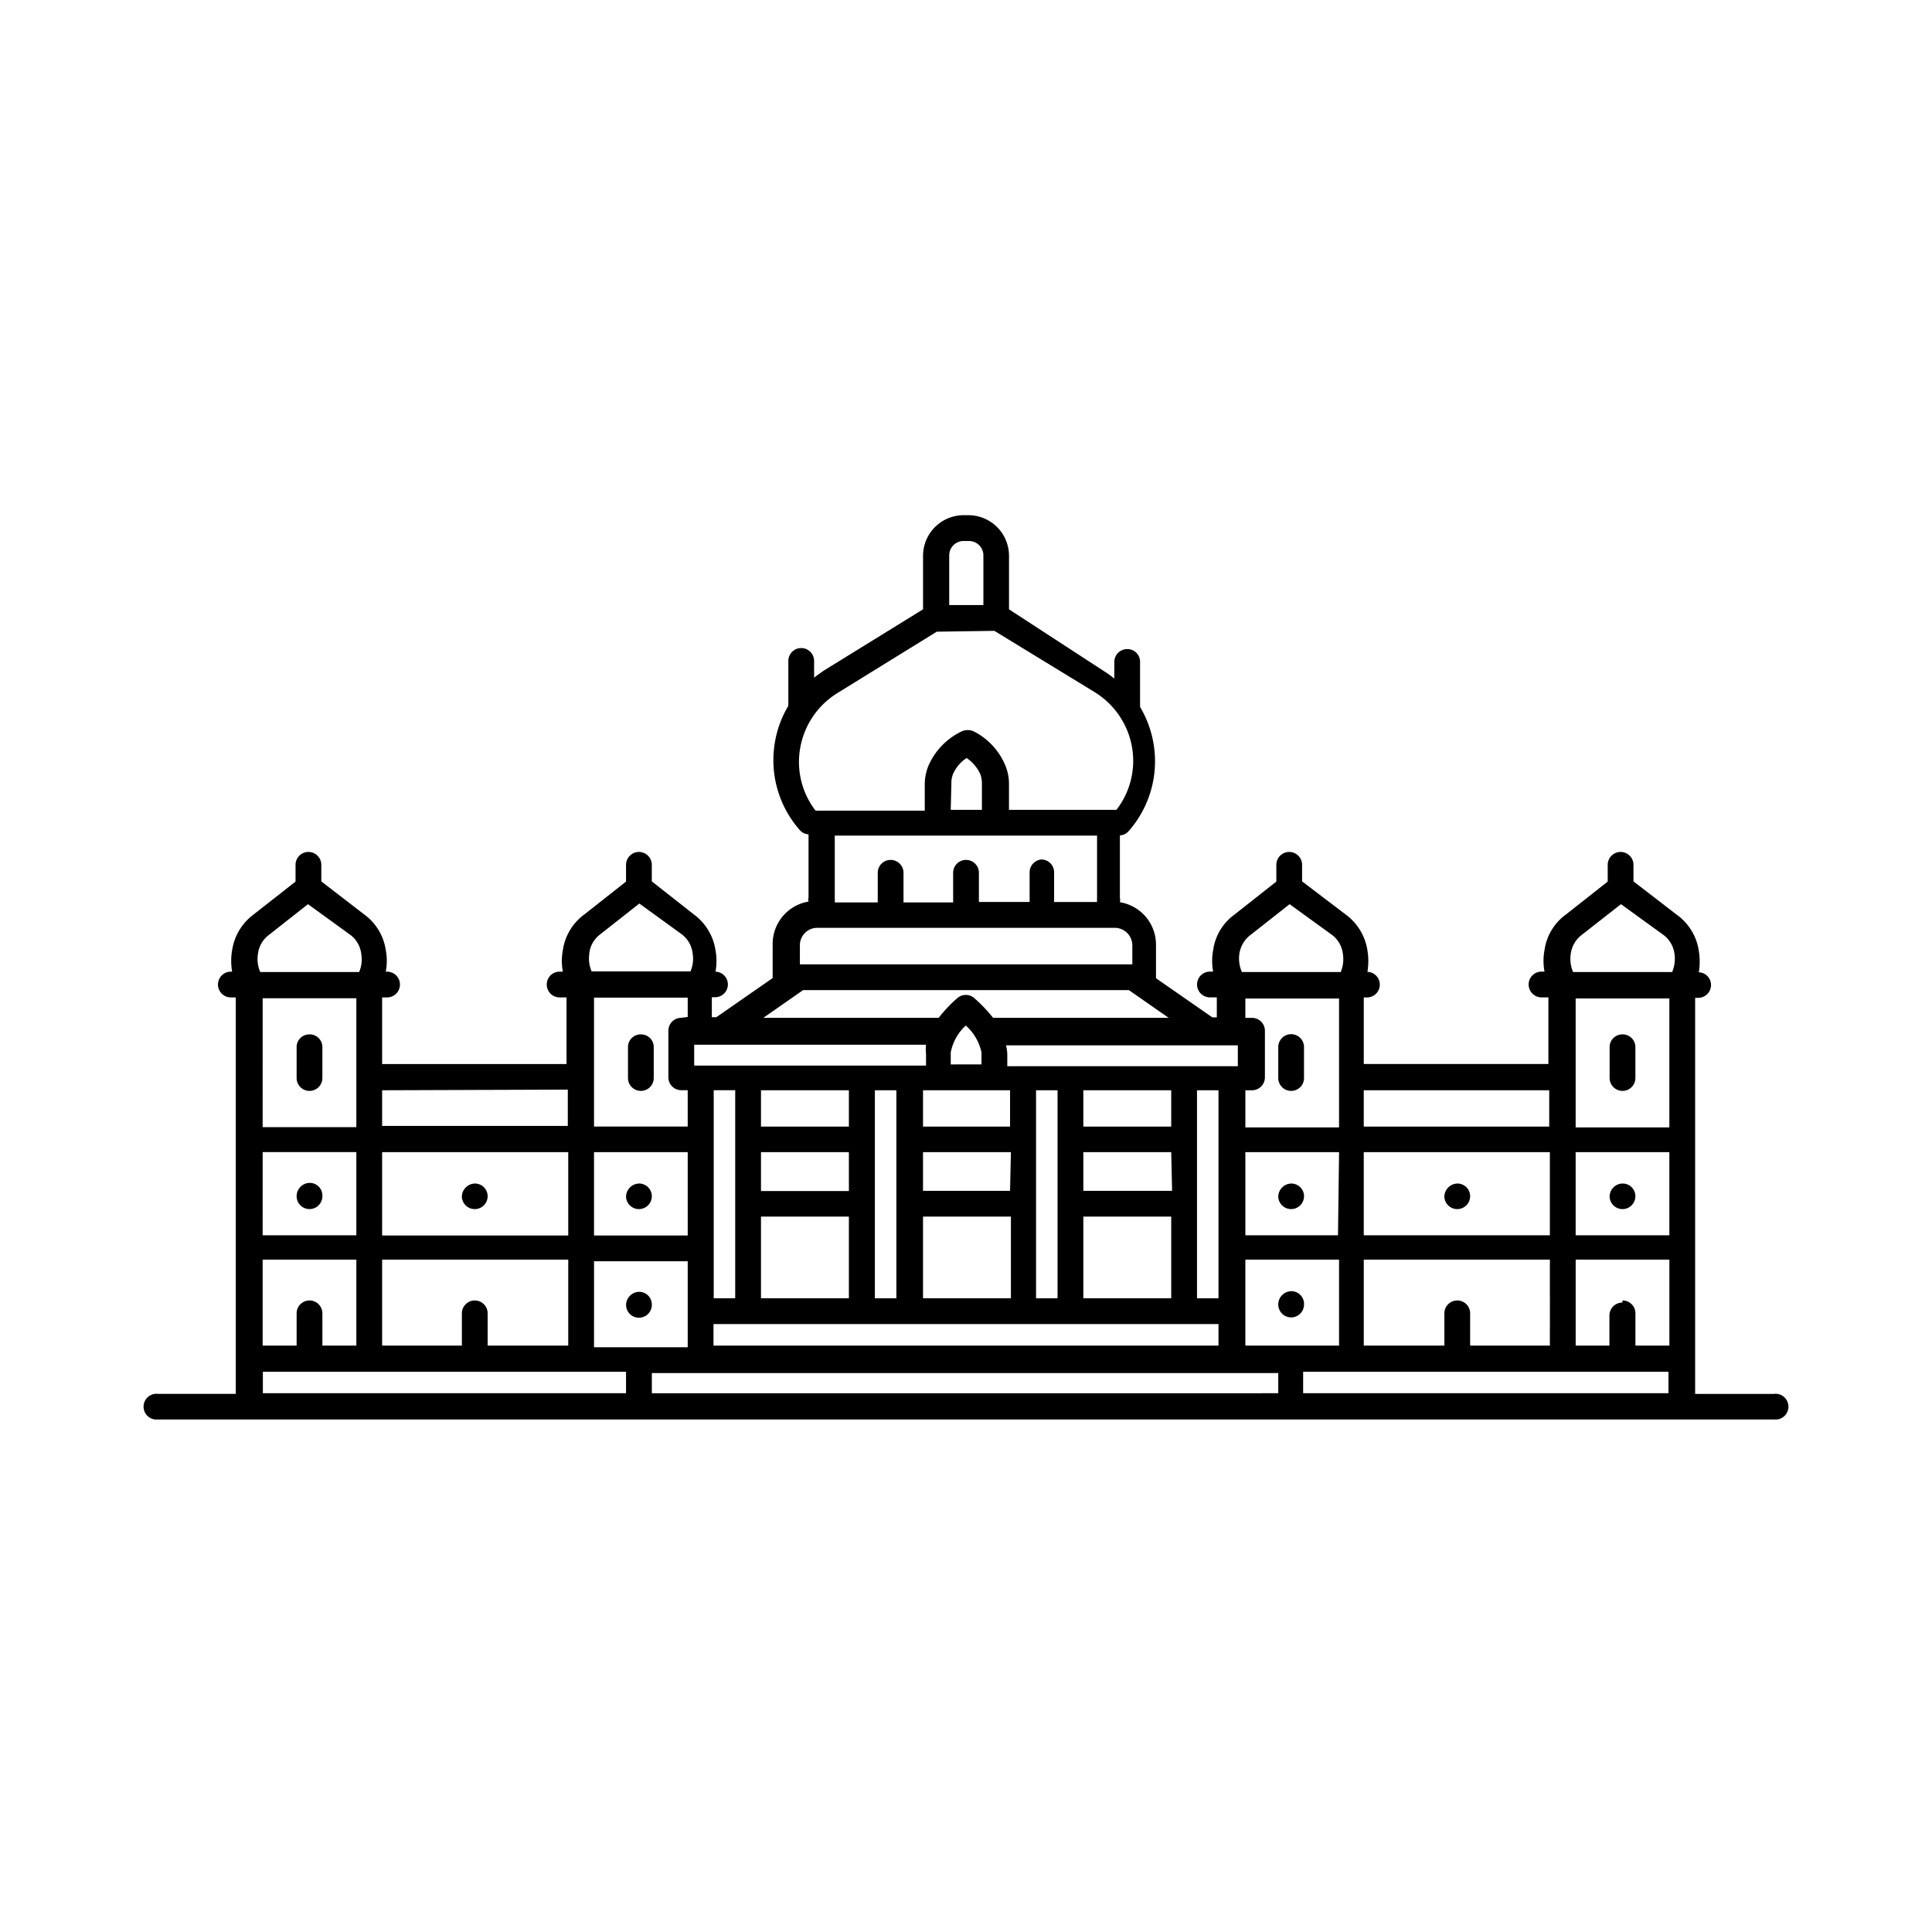 <svg xmlns="http://www.w3.org/2000/svg" width="300" height="300" viewBox="0 0 300 300"><g transform="translate(-4720 -5549)"><rect width="300" height="300" transform="translate(4720 5549)" fill="#fff" opacity="0"/><g transform="translate(4730.551 5598.64)"><path d="M264.916,166.805H252.669v-61.5h.467a2,2,0,0,0,2-2,1.969,1.969,0,0,0-1.9-1.969,10.011,10.011,0,0,0,0-3.337A8.376,8.376,0,0,0,249.9,92.46l-6.807-5.239V84.651a2,2,0,1,0-4,0v2.6l-6.474,5.105a8.208,8.208,0,0,0-3.337,5.539,8.975,8.975,0,0,0,0,3.337h-.467a2,2,0,1,0,0,4h1.068v10.344H201.215V105.24h.5a1.986,1.986,0,0,0,.067-3.971,10.01,10.01,0,0,0,0-3.337,8.476,8.476,0,0,0-3.337-5.539l-6.807-5.172V84.651a2,2,0,0,0-4,0v2.6l-6.474,5.105a8.209,8.209,0,0,0-3.337,5.539,8.976,8.976,0,0,0,0,3.337h-.5a2,2,0,1,0,0,4h1.068v3.1h-.7l-8.743-6.073V97.131a6.674,6.674,0,0,0-5.606-6.674,1.5,1.5,0,0,0,0-.667V80.08a1.935,1.935,0,0,0,1.335-.634A16.417,16.417,0,0,0,168.614,66.1a16.684,16.684,0,0,0-2.136-5.973V53.151a1.969,1.969,0,0,0-2-2,2,2,0,0,0-2,2V55.72a18.014,18.014,0,0,0-1.535-1.1l-14.816-9.644V36.634a6.307,6.307,0,0,0-6.307-6.273h-.667a6.307,6.307,0,0,0-6.373,6.273v8.342l-15.35,9.477c-.534.367-1.068.734-1.568,1.135v-2.6a2,2,0,1,0-4,0v6.674a.967.967,0,0,0,0,.3,16.217,16.217,0,0,0-2.136,5.973,16.417,16.417,0,0,0,3.938,13.348,1.935,1.935,0,0,0,1.335.634V89.69a1.5,1.5,0,0,0,0,.667,6.674,6.674,0,0,0-5.573,6.674v5.206l-8.743,6.073h-.7v-3.1h.5a1.986,1.986,0,0,0,.067-3.971,9.176,9.176,0,0,0,0-3.337A8.476,8.476,0,0,0,97.2,92.359l-6.54-5.139V84.651a2,2,0,1,0-4,0v2.6l-6.474,5.105A8.342,8.342,0,0,0,76.85,97.9a8.976,8.976,0,0,0,0,3.337h-.5a2,2,0,1,0,0,4h1.068v10.344H48.786V105.24h.767a2,2,0,0,0,0-4h-.2a8.976,8.976,0,0,0,0-3.337,8.342,8.342,0,0,0-3.337-5.539l-6.674-5.139V84.651a2,2,0,0,0-4,0v2.6l-6.507,5.105A8.476,8.476,0,0,0,25.495,97.9a9.71,9.71,0,0,0,0,3.337h-.2a2,2,0,1,0,0,4h.767v61.565H13.983a2,2,0,1,0,0,3.971H264.916a2,2,0,1,0,0-3.971ZM65.17,159.3v-5.005a2,2,0,0,0-4,0V159.3H48.786V145.95h28.9V159.3Zm-25.661,0v-5.005a2,2,0,0,0-4,0V159.3H30.233V145.95H44.782V159.3Zm62.066-46.716h31.667a6.14,6.14,0,0,0,0,1.368v1.869h-36v-3.237Zm80.085,0v3.337h-35.8v-1.869a6.14,6.14,0,0,0-.2-1.368h36.038Zm59.7,40.042a2,2,0,0,0-2,2V159.3h-5.239V145.95h14.549V159.3h-5.272v-5.005a2,2,0,0,0-2-2ZM217.732,159.3v-5.005a2,2,0,0,0-4,0V159.3H201.215V145.95h28.9V159.3Zm-28.23,0h-6.674V145.95h14.549V159.3Zm-68.239-39.642v5.639H107.615v-5.639Zm7.374,0v7.608h0v10.011h0v14.682H125.3v-32.3Zm6.44,0H146.29v5.639H132.775v-5.639Zm18.586,0v32.3h-3.337v-32.3Zm17.652,0v5.639H157.669v-5.639Zm7.341,0v32.3h-3.337v-32.3ZM100.241,155.96h78.417V159.3H100.241ZM121.263,135.3H107.615v-6.04h13.648Zm-13.648,3.971h13.648v12.68H107.615Zm38.674-4H132.775v-6.006h13.648Zm-13.514,4h13.648v12.68H132.775Zm38.674-4H157.669v-6.006h13.648Zm-13.781,4h13.648v12.68H157.669Zm-54.057,12.68h-3.337v-32.3h3.337Zm130.505-46.549h14.549v20.021H234.116Zm14.549,23.859v12.914H234.116V129.265Zm-18.553,12.914h-28.9V129.265h28.9Zm-32.9,0H182.829V129.265h14.549Zm-55.359-28.4v1.869H137.08v-1.869a7.608,7.608,0,0,1,2.336-4.171,7.708,7.708,0,0,1,2.436,4.171Zm-45.615,28.43H81.688V129.265H96.237Zm-18.553,0h-28.9V129.265h28.9Zm-47.45-12.947H44.782v12.914H30.233Zm0-23.892H44.782v20.021H30.233Zm51.455,40.843H96.237v13.348H81.688ZM191.8,163.368h56.727V166.7H191.8ZM233.349,98.5a4.438,4.438,0,0,1,1.668-2.936l6.14-4.805,6.674,4.838a4.371,4.371,0,0,1,1.635,2.9,5.272,5.272,0,0,1-.367,2.8H233.716a5.272,5.272,0,0,1-.367-2.8Zm-3.337,21.156v5.639h-28.8v-5.639ZM181.894,98.5a4.472,4.472,0,0,1,1.7-2.936l6.106-4.805,6.674,4.838a4.338,4.338,0,0,1,1.6,2.9,5.273,5.273,0,0,1-.334,2.8h-15.35a5.272,5.272,0,0,1-.4-2.8Zm.934,6.907h14.549v20.021H182.829v-5.773h1.034a2,2,0,0,0,2-2v-7.241a2,2,0,0,0-2-2h-1.034Zm-31.5-21.59a2,2,0,0,0-2,2v4.6h-7.875V85.886a2,2,0,0,0-4,0v4.6h-7.708v-4.6a2,2,0,0,0-4,0v4.6h-6.674a3.338,3.338,0,0,0,0-.567v-9.81H159.8v9.744a3.338,3.338,0,0,0,0,.567H153.13V85.886a2,2,0,0,0-1.969-2.069Zm-7.475-35.5,15.617,9.543a12.58,12.58,0,0,1,5.806,8.809,12.413,12.413,0,0,1-2.469,9.443H146.123V71.938a7.407,7.407,0,0,0-.534-2.636,10.411,10.411,0,0,0-5.005-5.406,2.336,2.336,0,0,0-1.735,0,10.645,10.645,0,0,0-5.206,5.306,7.842,7.842,0,0,0-.6,2.87v4.171H116.091a12.413,12.413,0,0,1-2.436-9.443,12.58,12.58,0,0,1,5.806-8.809l15.45-9.543ZM137.18,71.938a3.637,3.637,0,0,1,.234-1.335,5.639,5.639,0,0,1,2.136-2.536,6.107,6.107,0,0,1,2.136,2.536,4.3,4.3,0,0,1,.234,1.335v4.171H137.08Zm2.7-37.573a2.236,2.236,0,0,1,2.269,2.269v7.675h-5.306V36.634a2.236,2.236,0,0,1,2.269-2.269ZM113.655,97.131a2.7,2.7,0,0,1,2.7-2.7H162.54a2.736,2.736,0,0,1,2.736,2.7v2.97H113.655Zm.5,6.974h50.587l6.173,4.3H143.654a22.826,22.826,0,0,0-2.97-3.1,2,2,0,0,0-2.536,0,21.39,21.39,0,0,0-2.936,3.1H107.983Zm-18.92,4.3a2,2,0,0,0-2,2v7.241a2,2,0,0,0,2,2h1v5.639H81.688V105.273H96.237v3ZM80.954,98.4a4.3,4.3,0,0,1,1.668-2.936l6.106-4.805L95.4,95.5A4.338,4.338,0,0,1,97,98.4a4.972,4.972,0,0,1-.334,2.8H81.321a4.972,4.972,0,0,1-.367-2.7Zm-3.337,21.156v5.639H48.786v-5.539ZM29.5,98.5a4.3,4.3,0,0,1,1.668-2.936l6.106-4.805L43.948,95.6a4.338,4.338,0,0,1,1.6,2.9,4.972,4.972,0,0,1-.334,2.8H29.866A4.972,4.972,0,0,1,29.5,98.5Zm.767,64.869H86.66V166.7H30.267Zm60.4,3.337v-3.137h97.27V166.7Z" transform="translate(0 0)"/><path d="M20.852,61.43a2.069,2.069,0,0,0-2,2.069,2,2,0,0,0,4,0h0a1.969,1.969,0,0,0-2-2.069Z" transform="translate(16.656 72.607)"/><path d="M28.542,65.431a2,2,0,0,0,2-2h0a1.969,1.969,0,0,0-2-1.969,2.069,2.069,0,0,0-2,2.069,2,2,0,0,0,2,1.9Z" transform="translate(34.626 72.677)"/><path d="M36.182,65.431a2,2,0,0,0,2-2h0a1.969,1.969,0,0,0-2-1.969,2.069,2.069,0,0,0-2,2.069,2,2,0,0,0,2,1.9Z" transform="translate(52.48 72.677)"/><path d="M81.952,65.431a2,2,0,0,0,2-2h0a1.969,1.969,0,0,0-2-1.969,2.035,2.035,0,0,0-2,2.069,2,2,0,0,0,2,1.9Z" transform="translate(159.439 72.677)"/><path d="M74.262,65.431a2,2,0,0,0,2-2h0a1.969,1.969,0,0,0-2-1.969,2.069,2.069,0,0,0-2,2.069,2,2,0,0,0,2,1.9Z" transform="translate(141.468 72.677)"/><path d="M66.532,65.431a2,2,0,0,0,2-2h0a1.969,1.969,0,0,0-2-1.969,2.069,2.069,0,0,0-2,2.069,2,2,0,0,0,2,1.9Z" transform="translate(123.404 72.677)"/><path d="M38.184,68.469h0a1.969,1.969,0,0,0-2-1.969,2.069,2.069,0,0,0-2,2.069,2,2,0,1,0,4-.1Z" transform="translate(52.48 84.455)"/><path d="M66.532,66.47a2.069,2.069,0,0,0-2,2.069,2,2,0,0,0,4,0h0a1.969,1.969,0,0,0-2-2.069Z" transform="translate(123.404 84.385)"/><path d="M20.852,54.52a1.969,1.969,0,0,0-2,1.969v4.805a2,2,0,1,0,4,0V56.489a1.969,1.969,0,0,0-2-1.969Z" transform="translate(16.656 56.459)"/><path d="M36.272,54.52a1.969,1.969,0,0,0-2,1.969v4.805a2,2,0,1,0,4,0V56.489a1.969,1.969,0,0,0-2-1.969Z" transform="translate(52.69 56.459)"/><path d="M66.532,63.319a2,2,0,0,0,2-2V56.512a2,2,0,1,0-4,0v4.805A2,2,0,0,0,66.532,63.319Z" transform="translate(123.404 56.436)"/><path d="M81.952,54.52a1.969,1.969,0,0,0-2,1.969v4.805a2,2,0,1,0,4,0V56.489a1.969,1.969,0,0,0-2-1.969Z" transform="translate(159.439 56.459)"/></g></g></svg>